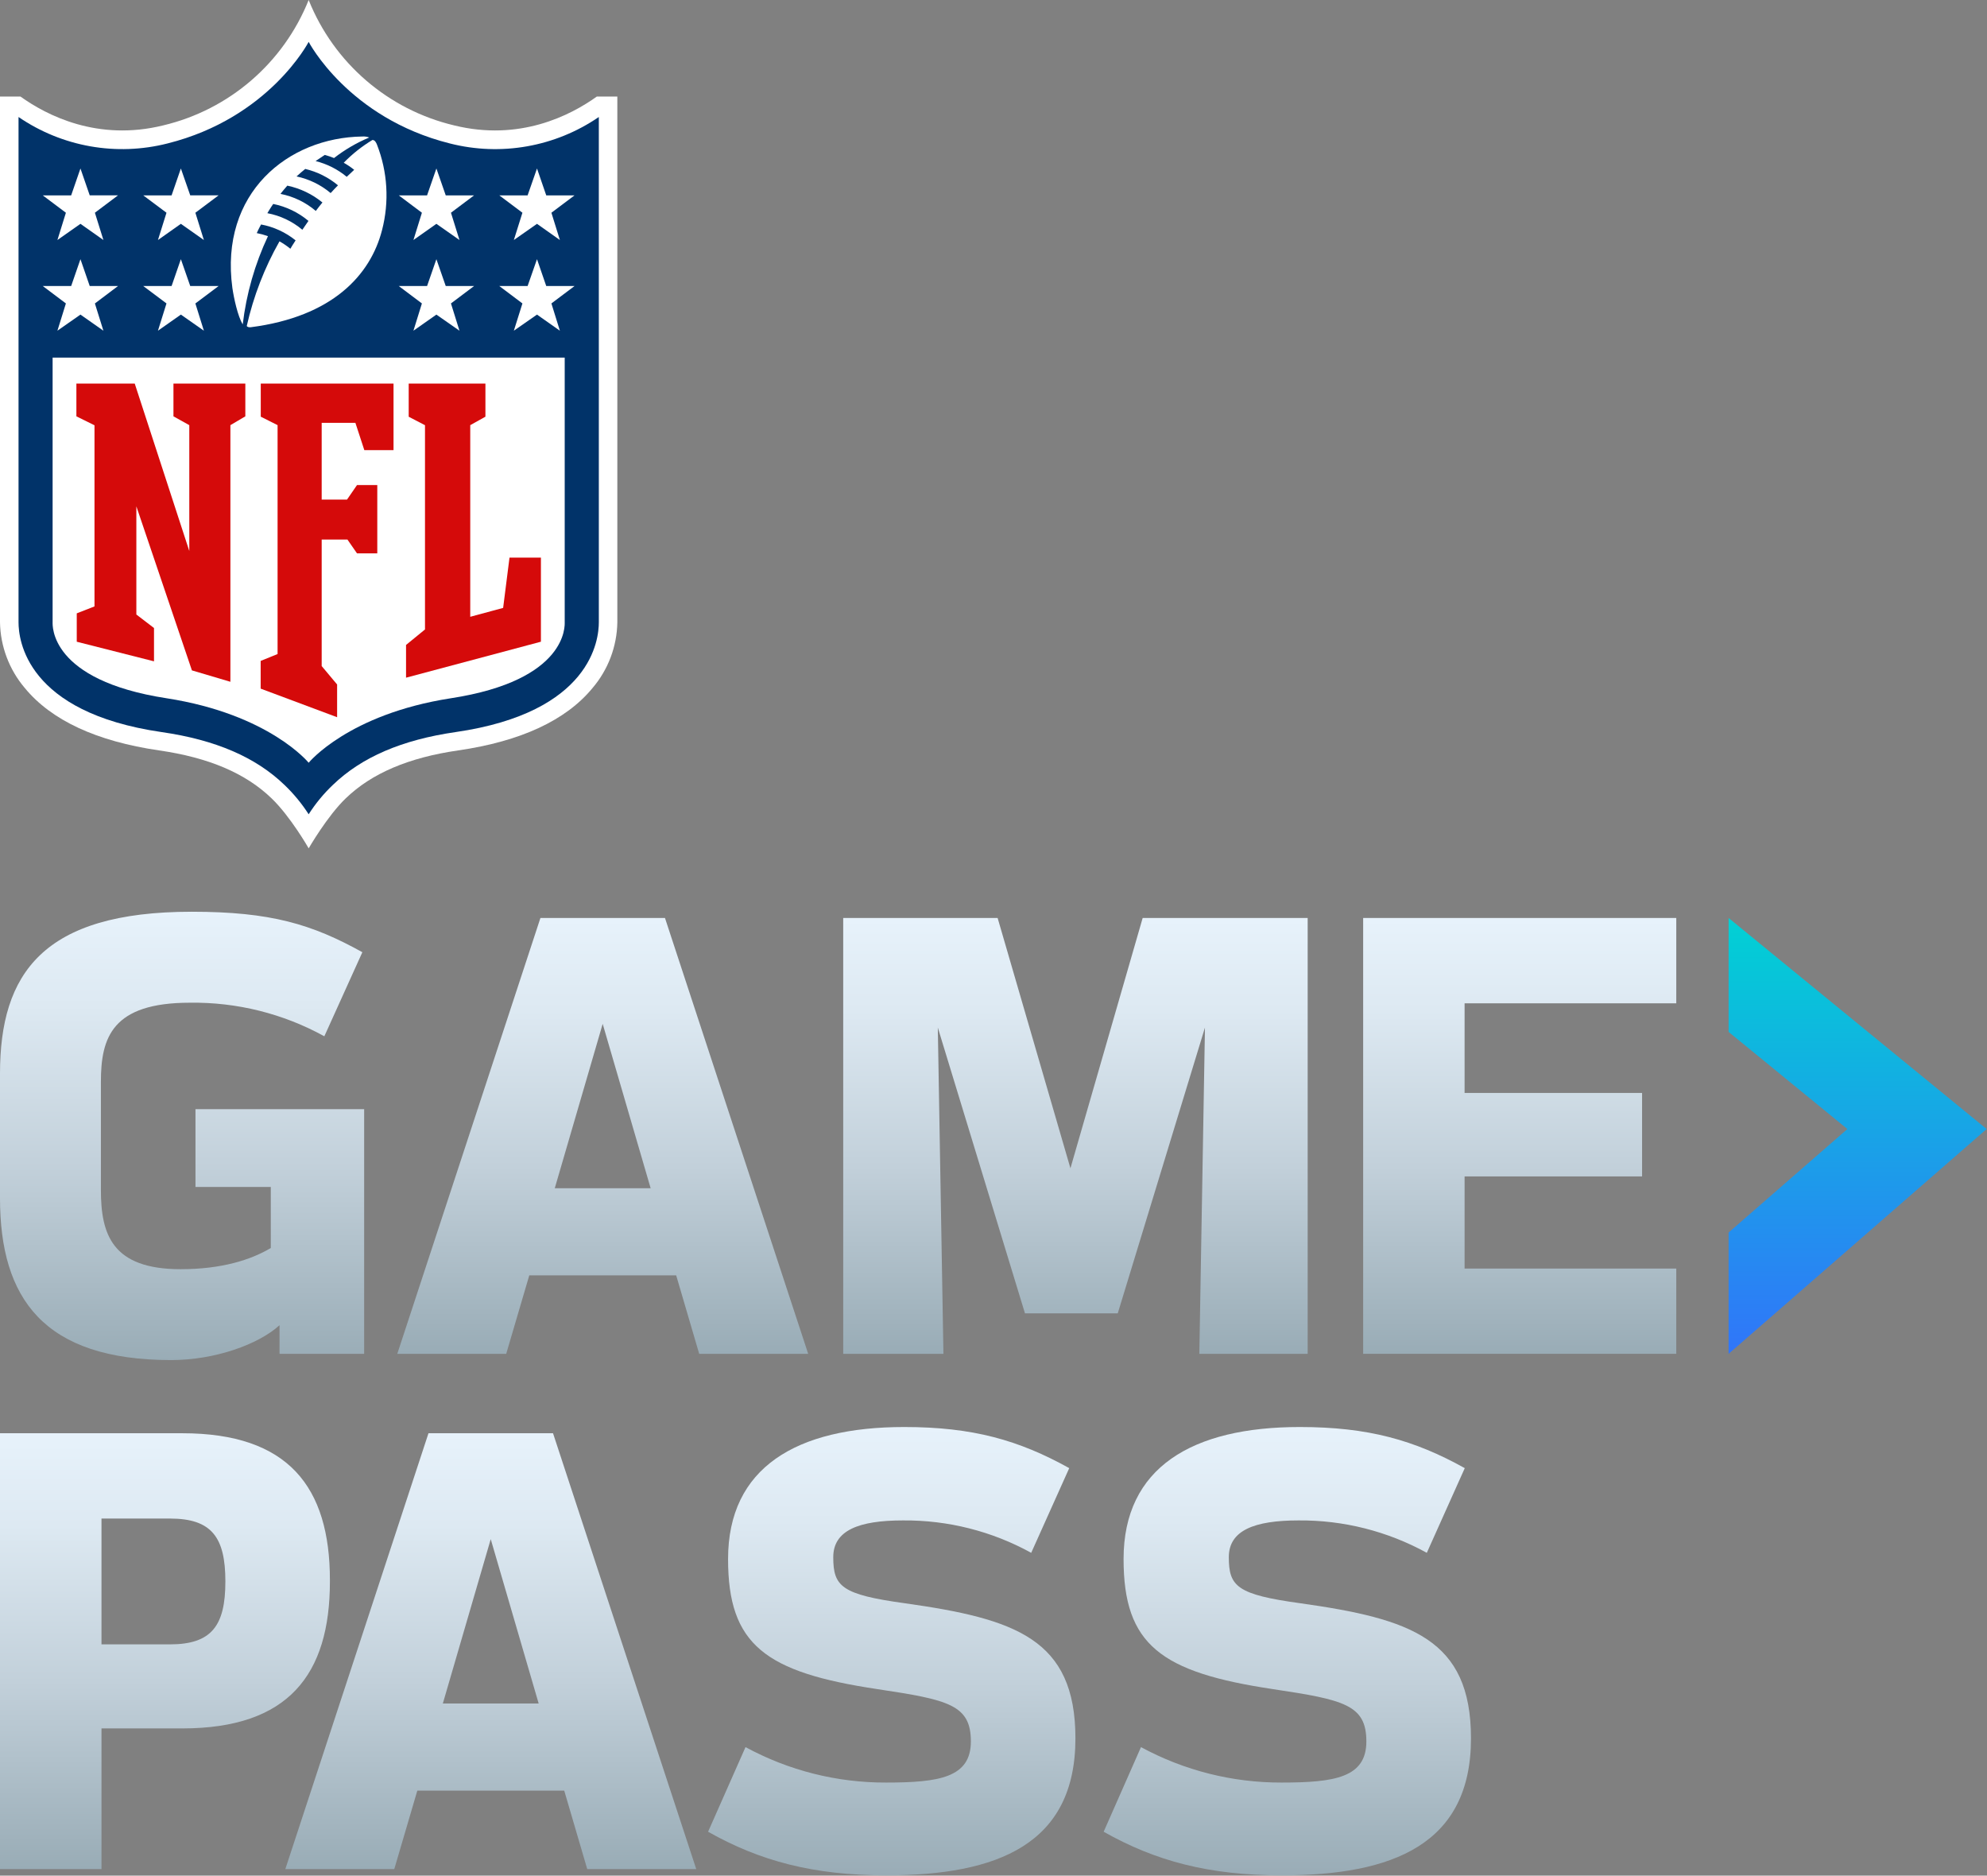 <svg xmlns="http://www.w3.org/2000/svg" width="178" height="168" viewBox="0 0 178 168">
  <rect x="0" y="0" width="178" height="168" fill="#808080" stroke="none"/>
  <defs>
    <linearGradient id="primarystackedlight-raw-a" x1="50%" x2="50%" y1="99.315%" y2="-2.65%">
      <stop offset="0%" stop-color="#3076F9"/>
      <stop offset="100%" stop-color="#00D3D3"/>
    </linearGradient>
    <linearGradient id="primarystackedlight-raw-b" x1="50.001%" x2="50.001%" y1="0%" y2="100%">
      <stop offset="0%" stop-color="#E7F2FB"/>
      <stop offset="21%" stop-color="#DDE9F2"/>
      <stop offset="57%" stop-color="#C2D0DA"/>
      <stop offset="100%" stop-color="#99ACB6"/>
    </linearGradient>
    <linearGradient id="primarystackedlight-raw-c" x1="50%" x2="50%" y1="0%" y2="100%">
      <stop offset="0%" stop-color="#E7F2FB"/>
      <stop offset="21%" stop-color="#DDE9F2"/>
      <stop offset="57%" stop-color="#C2D0DA"/>
      <stop offset="100%" stop-color="#99ACB6"/>
    </linearGradient>
    <linearGradient id="primarystackedlight-raw-d" x1="50%" x2="50%" y1="0%" y2="100%">
      <stop offset="0%" stop-color="#E7F2FB"/>
      <stop offset="21%" stop-color="#DDE9F2"/>
      <stop offset="57%" stop-color="#C2D0DA"/>
      <stop offset="100%" stop-color="#99ACB6"/>
    </linearGradient>
    <linearGradient id="primarystackedlight-raw-e" x1="49.999%" x2="49.999%" y1="0%" y2="100%">
      <stop offset="0%" stop-color="#E7F2FB"/>
      <stop offset="21%" stop-color="#DDE9F2"/>
      <stop offset="57%" stop-color="#C2D0DA"/>
      <stop offset="100%" stop-color="#99ACB6"/>
    </linearGradient>
    <linearGradient id="primarystackedlight-raw-f" x1="50%" x2="50%" y1="0%" y2="100%">
      <stop offset="0%" stop-color="#E7F2FB"/>
      <stop offset="21%" stop-color="#DDE9F2"/>
      <stop offset="57%" stop-color="#C2D0DA"/>
      <stop offset="100%" stop-color="#99ACB6"/>
    </linearGradient>
    <linearGradient id="primarystackedlight-raw-g" x1="49.997%" x2="49.997%" y1="0%" y2="100.003%">
      <stop offset="0%" stop-color="#E7F2FB"/>
      <stop offset="21%" stop-color="#DDE9F2"/>
      <stop offset="57%" stop-color="#C2D0DA"/>
      <stop offset="100%" stop-color="#99ACB6"/>
    </linearGradient>
    <linearGradient id="primarystackedlight-raw-h" x1="50.005%" x2="50.005%" y1="0%" y2="100.003%">
      <stop offset="0%" stop-color="#E7F2FB"/>
      <stop offset="21%" stop-color="#DDE9F2"/>
      <stop offset="57%" stop-color="#C2D0DA"/>
      <stop offset="100%" stop-color="#99ACB6"/>
    </linearGradient>
    <linearGradient id="primarystackedlight-raw-i" x1="49.999%" x2="49.999%" y1="0%" y2="100%">
      <stop offset="0%" stop-color="#E7F2FB"/>
      <stop offset="21%" stop-color="#DDE9F2"/>
      <stop offset="57%" stop-color="#C2D0DA"/>
      <stop offset="100%" stop-color="#99ACB6"/>
    </linearGradient>
  </defs>
  <g fill="none">
    <polygon fill="url(#primarystackedlight-raw-a)" points="177.966 101.127 160.542 86.877 154.852 82.222 154.852 92.428 165.493 101.127 154.852 110.396 154.852 121.261 160.542 116.309"/>
    <path fill="url(#primarystackedlight-raw-b)" d="M17.512,106.317 L24.258,106.317 L24.258,111.783 C22.479,112.845 19.854,113.681 16.179,113.681 C10.039,113.681 9.039,110.556 9.039,106.598 L9.039,96.892 C9.039,92.933 10.039,89.812 17.011,89.812 C21.219,89.753 25.369,90.789 29.055,92.819 L32.461,85.289 C27.941,82.782 24.258,81.664 17.174,81.664 C3.852,81.664 0,87.186 0,96.169 L0,107.322 C0,116.299 3.906,121.821 15.341,121.821 C19.241,121.821 23.147,120.427 25.041,118.699 L25.041,121.261 L32.622,121.261 L32.622,99.347 L17.512,99.347 L17.512,106.317 Z"/>
    <path fill="url(#primarystackedlight-raw-c)" d="M48.413,82.222 L35.59,121.261 L45.348,121.261 L47.414,114.234 L60.574,114.234 L62.636,121.261 L72.399,121.261 L59.57,82.222 L48.413,82.222 Z M49.697,106.428 L53.99,91.706 L58.286,106.428 L49.697,106.428 Z"/>
    <polygon fill="url(#primarystackedlight-raw-d)" points="95.892 104.643 89.369 82.222 75.537 82.222 75.537 121.261 84.515 121.261 84.011 92.037 91.82 117.638 100.13 117.638 107.943 92.037 107.439 121.261 117.144 121.261 117.144 82.222 102.363 82.222"/>
    <polygon fill="url(#primarystackedlight-raw-e)" points="131.201 113.624 131.201 105.371 140.117 105.371 147.101 105.371 147.101 97.895 140.117 97.895 131.201 97.895 131.201 89.866 140.117 89.866 149.462 89.866 150.165 89.866 150.165 82.222 122.115 82.222 122.115 121.261 150.165 121.261 150.165 113.624 148.885 113.624 140.117 113.624"/>
    <path fill="#FFF" d="M53.467,8.646 C51.096,10.348 46.546,12.677 40.689,11.233 C34.774,9.834 29.91,5.644 27.651,0 C25.392,5.643 20.528,9.834 14.612,11.233 C8.756,12.677 4.205,10.348 1.83,8.646 L0,8.646 L0,55.741 C0.039,57.902 0.825,59.982 2.225,61.628 C4.609,64.525 8.664,66.4 14.249,67.213 C18.709,67.856 22.001,69.263 24.322,71.501 C26.031,73.141 27.652,75.985 27.652,75.985 C27.652,75.985 29.327,73.08 30.979,71.501 C33.3,69.263 36.602,67.856 41.051,67.213 C46.643,66.4 50.694,64.525 53.078,61.628 C54.481,59.984 55.268,57.903 55.302,55.741 L55.302,8.646 L53.467,8.646 Z"/>
    <path fill="#013369" d="M53.644,10.48 C49.741,13.154 44.875,14.017 40.292,12.847 C31.193,10.567 27.651,3.75 27.651,3.75 C27.651,3.75 24.118,10.567 15.013,12.847 C10.429,14.015 5.564,13.152 1.66,10.48 L1.66,55.737 C1.66,57.279 2.306,63.807 14.487,65.573 C19.299,66.268 22.896,67.817 25.475,70.298 C26.302,71.087 27.033,71.972 27.651,72.934 C28.267,71.969 28.997,71.084 29.827,70.297 C32.405,67.816 36.003,66.267 40.817,65.571 C52.996,63.806 53.645,57.278 53.645,55.735 L53.644,10.48 Z"/>
    <path fill="#FFF" d="M27.651,68.319 C27.651,68.319 31.193,63.97 40.379,62.544 C50.906,60.927 50.588,55.984 50.588,55.728 L50.588,32.03 L4.713,32.03 L4.713,55.728 C4.713,55.984 4.405,60.927 14.931,62.544 C24.118,63.97 27.651,68.319 27.651,68.319 Z"/>
    <polygon fill="#D50A0A" points="16.957 49.352 16.957 38.081 15.538 37.291 15.538 34.357 21.978 34.357 21.978 37.291 20.639 38.081 20.639 61.067 17.192 60.046 12.215 45.352 12.215 55.041 13.796 56.251 13.796 59.235 6.876 57.48 6.876 54.937 8.465 54.316 8.465 38.092 6.843 37.291 6.843 34.357 12.07 34.357"/>
    <polygon fill="#D50A0A" points="28.817 59.659 30.199 61.309 30.199 64.241 23.351 61.681 23.351 59.198 24.866 58.581 24.866 38.079 23.36 37.322 23.36 34.357 35.253 34.357 35.253 40.316 32.636 40.316 31.837 37.873 28.817 37.873 28.817 44.748 31.087 44.748 31.983 43.445 33.798 43.445 33.798 49.567 31.983 49.567 31.124 48.327 28.817 48.327"/>
    <polygon fill="#D50A0A" points="36.374 60.7 36.374 57.768 38.072 56.38 38.072 38.085 36.612 37.327 36.612 34.357 43.485 34.357 43.485 37.323 42.126 38.081 42.126 55.245 45.072 54.449 45.642 49.946 48.457 49.946 48.457 57.477"/>
    <polygon fill="#FFF" points="5.903 27.178 3.832 25.62 6.375 25.62 7.207 23.215 8.038 25.62 10.571 25.62 8.501 27.181 9.263 29.621 7.206 28.178 5.144 29.621"/>
    <polygon fill="#FFF" points="14.914 27.178 12.833 25.62 15.371 25.62 16.203 23.215 17.042 25.62 19.581 25.62 17.502 27.181 18.264 29.621 16.203 28.178 14.15 29.621"/>
    <polygon fill="#FFF" points="5.903 19.055 3.832 17.5 6.375 17.5 7.207 15.092 8.038 17.498 10.571 17.498 8.501 19.054 9.264 21.498 7.207 20.048 5.144 21.498"/>
    <polygon fill="#FFF" points="14.914 19.055 12.833 17.5 15.371 17.5 16.203 15.092 17.042 17.498 19.581 17.498 17.502 19.054 18.264 21.498 16.203 20.048 14.15 21.498"/>
    <polygon fill="#FFF" points="50.155 29.621 48.105 28.178 46.032 29.621 46.8 27.178 44.729 25.62 47.264 25.62 48.105 23.215 48.934 25.62 51.468 25.62 49.396 27.178"/>
    <polygon fill="#FFF" points="41.16 29.621 39.093 28.178 37.037 29.621 37.795 27.178 35.723 25.62 38.258 25.62 39.093 23.215 39.93 25.62 42.469 25.62 40.398 27.178"/>
    <polygon fill="#FFF" points="50.155 21.498 48.105 20.048 46.032 21.498 46.8 19.054 44.729 17.499 47.264 17.499 48.105 15.092 48.934 17.499 51.468 17.499 49.396 19.054"/>
    <polygon fill="#FFF" points="41.16 21.498 39.093 20.048 37.037 21.498 37.795 19.054 35.723 17.499 38.258 17.499 39.093 15.092 39.93 17.499 42.469 17.499 40.398 19.054"/>
    <path fill="#FFF" d="M33.358,12.541 C32.419,13.107 31.557,13.791 30.792,14.577 C31.121,14.762 31.435,14.974 31.729,15.211 C31.502,15.416 31.268,15.634 31.061,15.837 C30.249,15.164 29.296,14.682 28.272,14.427 C28.535,14.246 28.817,14.058 29.091,13.877 C29.374,13.952 29.652,14.045 29.923,14.156 C30.888,13.406 31.949,12.787 33.077,12.315 C32.879,12.242 32.667,12.212 32.456,12.227 C25.796,12.318 19.662,17.293 20.817,25.793 C20.95,26.701 21.302,28.342 21.744,29.053 C22.069,26.316 22.832,23.649 24.004,21.154 C23.678,21.036 23.343,20.944 23.002,20.879 C23.151,20.534 23.387,20.106 23.387,20.106 C24.521,20.317 25.584,20.806 26.481,21.53 C26.262,21.872 26.113,22.097 26.012,22.28 C25.707,22.031 25.381,21.809 25.037,21.617 C23.693,23.984 22.706,26.536 22.107,29.191 C22.131,29.287 22.321,29.333 22.471,29.309 C29.773,28.366 33.184,24.646 34.222,20.618 C34.884,18.076 34.725,15.39 33.767,12.945 C33.705,12.788 33.576,12.52 33.358,12.541 Z M27.086,20.579 C26.186,19.823 25.106,19.312 23.95,19.095 C23.95,19.095 24.276,18.545 24.475,18.268 C25.638,18.502 26.723,19.024 27.632,19.786 C27.438,20.071 27.259,20.326 27.086,20.579 Z M28.291,18.894 C27.386,18.122 26.297,17.596 25.129,17.367 C25.31,17.115 25.538,16.869 25.738,16.628 C26.893,16.87 27.973,17.387 28.885,18.137 C28.671,18.386 28.481,18.647 28.291,18.894 L28.291,18.894 Z M29.62,17.293 C28.739,16.553 27.69,16.041 26.565,15.803 C26.832,15.551 27.106,15.33 27.345,15.131 C28.423,15.388 29.428,15.89 30.279,16.6 C30.047,16.832 29.834,17.056 29.621,17.293 L29.62,17.293 Z"/>
    <path fill="url(#primarystackedlight-raw-f)" d="M38.384,128.375 L25.56,167.414 L35.32,167.414 L37.384,160.387 L50.546,160.387 L52.606,167.414 L62.371,167.414 L49.541,128.375 L38.384,128.375 Z M39.67,152.581 L43.961,137.859 L48.255,152.581 L39.67,152.581 Z"/>
    <path fill="url(#primarystackedlight-raw-g)" d="M81.061,143.603 C75.371,142.822 74.645,142.094 74.645,139.474 C74.645,137.077 76.93,136.183 80.89,136.183 C84.905,136.148 88.862,137.147 92.378,139.085 L95.784,131.5 C91.264,128.989 87.138,127.817 81.001,127.817 C71.352,127.817 65.222,131.442 65.222,139.643 C65.222,147.339 68.564,149.791 78.605,151.295 C84.962,152.249 86.973,152.695 86.973,155.982 C86.973,159.214 84.126,159.662 79.385,159.662 C74.985,159.68 70.651,158.588 66.785,156.487 L63.432,164.068 C68.067,166.687 72.862,167.973 79.387,167.973 C89.372,167.973 96.339,165.186 96.339,155.704 C96.339,146.781 90.935,144.997 81.061,143.603 Z"/>
    <path fill="url(#primarystackedlight-raw-h)" d="M116.491,143.603 C110.804,142.822 110.08,142.094 110.08,139.474 C110.08,137.077 112.369,136.183 116.327,136.183 C120.343,136.149 124.299,137.149 127.817,139.085 L131.218,131.5 C126.7,128.989 122.571,127.817 116.437,127.817 C106.791,127.817 100.652,131.442 100.652,139.643 C100.652,147.339 104.003,149.791 114.038,151.295 C120.398,152.249 122.402,152.695 122.402,155.982 C122.402,159.214 119.558,159.662 114.818,159.662 C110.416,159.679 106.081,158.587 102.212,156.487 L98.869,164.068 C103.496,166.687 108.292,167.973 114.818,167.973 C124.798,167.973 131.774,165.186 131.774,155.704 C131.776,146.781 126.364,144.997 116.491,143.603 Z"/>
    <path fill="url(#primarystackedlight-raw-i)" d="M16.339,128.375 C25.819,128.375 29.554,133.17 29.554,141.535 L29.554,141.651 C29.554,150.015 25.819,154.813 16.339,154.813 L9.091,154.813 L9.091,167.416 L0,167.416 L0,128.375 L16.339,128.375 Z M15.221,136.015 L9.091,136.015 L9.091,147.285 L15.221,147.285 C18.964,147.285 20.19,145.609 20.19,141.65 C20.19,137.692 18.964,136.015 15.221,136.015 Z"/>
  </g>
</svg>
